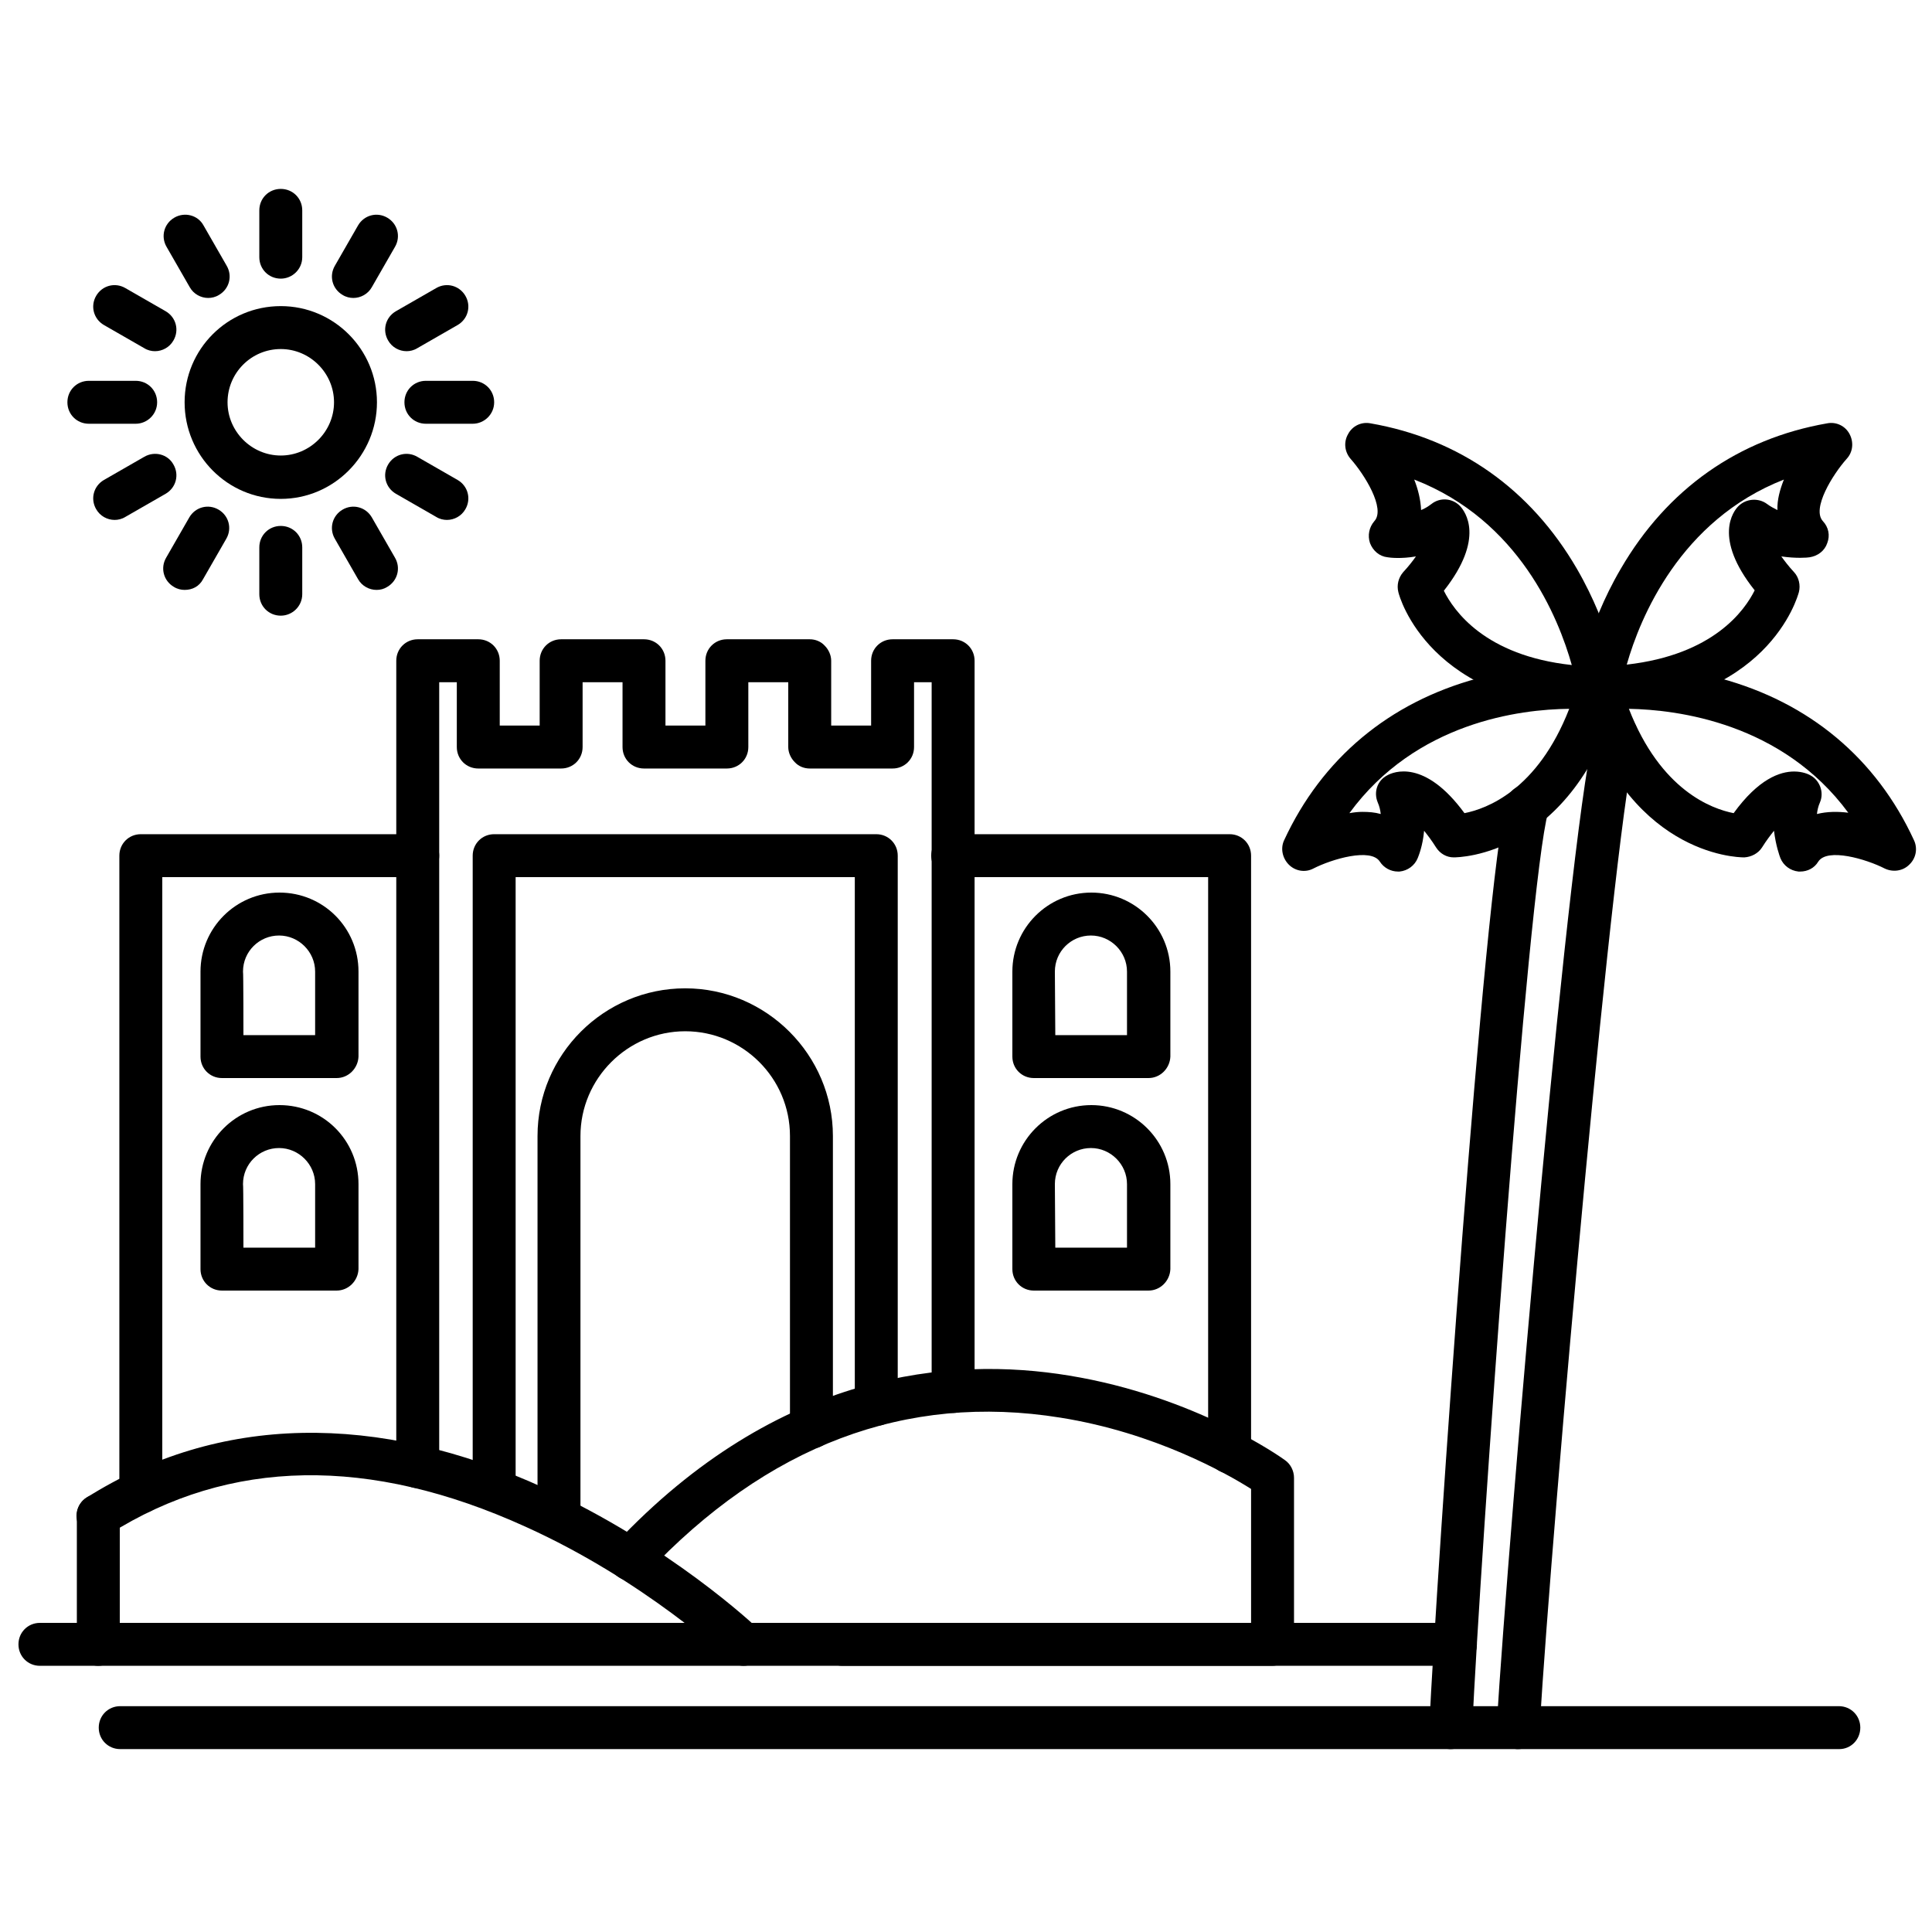 <svg xmlns="http://www.w3.org/2000/svg" id="Layer_1" viewBox="0 0 450 450"><g><g><g><g><path d="m353.6 407.4c-.1 0-.2 0-.3 0-2.8-.2-4.9-2.5-4.7-5.3 2.7-44.8 17.4-215.8 23.1-232.7.9-2.6 3.7-4 6.3-3.2 2.6.9 4 3.7 3.2 6.3-4.9 14.8-19.7 181.8-22.6 230.1-.2 2.8-2.4 4.8-5 4.8zm-15.7 0c-.1 0-.2 0-.2 0-2.8-.1-4.9-2.5-4.8-5.2 1.7-35.5 12.8-196.7 18-215.8.7-2.7 3.5-4.2 6.2-3.5s4.2 3.5 3.5 6.2c-4.8 17.3-15.8 173.3-17.7 213.6-.2 2.7-2.4 4.7-5 4.7z"></path></g><g><path d="m325.6 203c-1.7 0-3.3-.9-4.2-2.3-2.1-3.3-11.2-.6-15.5 1.6-1.9 1-4.2.6-5.7-.9s-2-3.8-1.1-5.7c8.8-19 24.4-32.1 45.1-37.7 15.5-4.2 28.3-2.8 28.8-2.7 1.5.2 2.8 1 3.6 2.2s1 2.7.6 4.2c-11 37.8-37.5 38-38.6 38-1.7 0-3.2-.9-4.1-2.3-1-1.6-2-2.9-2.8-3.9-.3 3.5-1.3 5.9-1.5 6.4-.7 1.7-2.3 2.9-4.2 3.1-.1 0-.3 0-.4 0zm-8.3-13.9c1.5 0 2.9.1 4.3.5-.1-.9-.3-1.8-.7-2.7-1-2.4-.1-5.1 2.2-6.3 1.4-.8 8.7-3.9 18 8.8 5.1-1 17-5.3 24.4-24.3-11.4.1-35.7 3.1-51.2 24.3 1.1-.2 2.1-.3 3-.3z"></path></g><g><path d="m372.4 165.3h-.1c-39.4-.8-46.4-26.4-46.6-27.4-.4-1.6 0-3.3 1.1-4.6 1.3-1.4 2.3-2.7 3-3.7-3.4.6-6.1.3-6.6.2-1.9-.2-3.4-1.5-4.1-3.3-.6-1.8-.2-3.7 1-5.1 2.7-2.9-2.3-10.9-5.5-14.5-1.4-1.6-1.7-3.9-.6-5.8 1-1.9 3.1-2.9 5.2-2.5 20.7 3.6 37.3 15.3 48.1 33.9 8 13.8 10 26.6 10.1 27.1.2 1.5-.2 2.9-1.2 4s-2.3 1.7-3.8 1.7zm-36.1-27.7c2.3 4.6 9.5 15.1 29.8 17.3-3.1-11-12.2-33.7-36.7-43.2.9 2.3 1.5 4.7 1.6 7.1.8-.3 1.6-.8 2.4-1.4 2-1.6 4.9-1.4 6.7.5 1.1 1.2 5.9 7.4-3.8 19.7z"></path></g><g><path d="m372.4 165.3c-1.4 0-2.8-.6-3.8-1.7s-1.4-2.6-1.2-4c.1-.5 2-13.3 10.1-27.1 10.8-18.6 27.4-30.3 48.1-33.9 2.1-.4 4.2.6 5.2 2.5s.8 4.2-.7 5.8c-3.2 3.6-8.2 11.6-5.5 14.5 1.3 1.4 1.7 3.3 1 5.1-.6 1.8-2.2 3-4.1 3.3-.5.1-3.2.3-6.6-.2.8 1.1 1.7 2.3 3 3.7 1.1 1.2 1.5 3 1.1 4.6-.3 1.1-7.3 26.6-46.6 27.4.1 0 .1 0 0 0zm43.1-53.6c-24.2 9.5-33.5 32.2-36.6 43.1 20.3-2.3 27.5-12.7 29.8-17.3-9.8-12.3-4.9-18.5-3.8-19.6 1.8-1.8 4.7-2 6.7-.5.8.6 1.6 1 2.4 1.4-.1-2.4.6-4.8 1.5-7.1z"></path></g><g><path d="m419.3 203c-.1 0-.3 0-.4 0-1.9-.2-3.5-1.4-4.2-3.1-.2-.5-1.1-3-1.5-6.4-.8 1-1.8 2.3-2.8 3.9-.9 1.4-2.5 2.2-4.1 2.3 0 0 0 0-.1 0-1.8 0-27.7-.7-38.5-38-.4-1.4-.2-2.9.6-4.2.8-1.2 2.1-2 3.6-2.2.5-.1 13.3-1.5 28.8 2.7 20.7 5.6 36.3 18.6 45.1 37.7.9 1.9.5 4.2-1.1 5.7-1.5 1.5-3.8 1.8-5.7.9-4.3-2.2-13.4-4.9-15.5-1.6-.9 1.5-2.5 2.3-4.2 2.3zm-1.4-23.3c1.9 0 3.3.6 3.8.9 2.2 1.2 3.2 4 2.2 6.3-.4.9-.6 1.8-.7 2.7 2.4-.6 4.9-.6 7.3-.3-15.4-20.9-39.7-24-51.1-24.2 7.4 19 19.3 23.3 24.4 24.3 5.8-8 10.8-9.7 14.1-9.7z"></path></g></g><g><path d="m428.4 407.4h-400.4c-2.8 0-5-2.2-5-5s2.2-5 5-5h400.3c2.8 0 5 2.2 5 5s-2.2 5-4.9 5z"></path></g><g><path d="m97.3 346.6c-2.8 0-5-2.2-5-5v-187.7c0-2.8 2.2-5 5-5h14.1c2.8 0 5 2.2 5 5v15.1h9.3v-15.1c0-2.8 2.2-5 5-5h19.3c2.8 0 5 2.2 5 5v15.1h9.3v-15.1c0-2.8 2.2-5 5-5h19.3c1.3 0 2.6.5 3.5 1.5.9.9 1.5 2.2 1.5 3.5v15.1h9.3v-15.1c0-2.8 2.2-5 5-5h14.1c2.8 0 5 2.2 5 5v170.2c0 2.8-2.2 5-5 5s-5-2.2-5-5v-165.2h-4.1v15.1c0 2.8-2.2 5-5 5h-19.3c-1.3 0-2.6-.5-3.5-1.5-.9-.9-1.5-2.2-1.5-3.5v-15.1h-9.3v15.1c0 2.8-2.2 5-5 5h-19.3c-2.8 0-5-2.2-5-5v-15.1h-9.3v15.1c0 2.8-2.2 5-5 5h-19.3c-2.8 0-5-2.2-5-5v-15.1h-4.1v182.7c0 2.8-2.2 5-5 5z"></path></g><g><path d="m115.1 352c-2.8 0-5-2.2-5-5v-147.7c0-2.8 2.2-5 5-5h89c2.8 0 5 2.2 5 5v127.8c0 2.8-2.2 5-5 5s-5-2.2-5-5v-122.8h-79v142.7c0 2.8-2.2 5-5 5z"></path></g><g><path d="m130.2 358.2c-2.8 0-5-2.2-5-5v-88.6c0-19 15.5-34.4 34.4-34.4s34.4 15.5 34.4 34.4v67.8c0 2.8-2.2 5-5 5s-5-2.2-5-5v-67.8c0-13.5-11-24.4-24.4-24.4s-24.4 11-24.4 24.4v88.6c0 2.8-2.3 5-5 5z"></path></g><g><path d="m286.4 343.2c-2.8 0-5-2.2-5-5v-133.9h-59.5c-2.8 0-5-2.2-5-5s2.2-5 5-5h64.5c2.8 0 5 2.2 5 5v138.9c0 2.8-2.2 5-5 5z"></path></g><g><path d="m267.5 300.6h-26.7c-2.8 0-5-2.2-5-5v-19.8c0-10.1 8.2-18.4 18.4-18.4 10.1 0 18.4 8.2 18.4 18.4v19.8c-.1 2.7-2.3 5-5.1 5zm-21.7-10h16.7v-14.8c0-4.6-3.8-8.4-8.4-8.4s-8.4 3.7-8.4 8.4z"></path></g><g><path d="m267.5 251.1h-26.7c-2.8 0-5-2.2-5-5v-19.8c0-10.1 8.2-18.4 18.4-18.4 10.1 0 18.4 8.2 18.4 18.4v19.8c-.1 2.7-2.3 5-5.1 5zm-21.7-10h16.7v-14.8c0-4.6-3.8-8.4-8.4-8.4s-8.4 3.7-8.4 8.4z"></path></g><g><path d="m32.8 352.5c-2.8 0-5-2.2-5-5v-148.2c0-2.8 2.2-5 5-5h64.5c2.8 0 5 2.2 5 5s-2.2 5-5 5h-59.5v143.2c0 2.8-2.2 5-5 5z"></path></g><g><path d="m78.4 300.6h-26.7c-2.8 0-5-2.2-5-5v-19.8c0-10.1 8.2-18.4 18.4-18.4s18.4 8.2 18.4 18.4v19.8c-.1 2.7-2.3 5-5.1 5zm-21.7-10h16.7v-14.8c0-4.6-3.8-8.4-8.4-8.4s-8.4 3.7-8.4 8.4c.1-.1.1 14.8.1 14.8z"></path></g><g><path d="m78.4 251.1h-26.7c-2.8 0-5-2.2-5-5v-19.8c0-10.1 8.2-18.4 18.4-18.4s18.4 8.2 18.4 18.4v19.8c-.1 2.7-2.3 5-5.1 5zm-21.7-10h16.7v-14.8c0-4.6-3.8-8.4-8.4-8.4s-8.4 3.7-8.4 8.4c.1-.1.1 14.8.1 14.8z"></path></g><g><path d="m339 388h-329.7c-2.8 0-5-2.2-5-5s2.2-5 5-5h329.7c2.8 0 5 2.2 5 5s-2.3 5-5 5z"></path></g><g><g><path d="m296.3 388h-100.1c-2.8 0-5-2.2-5-5s2.2-5 5-5h95.2v-31.2c-5.7-3.6-22.4-13.1-44.4-16.6-36-5.8-68.4 6.5-96.5 36.4-1.9 2-5.1 2.1-7.1.2s-2.1-5.1-.2-7.1c38.1-40.6 78.5-43.8 105.8-39.3 29.4 4.8 49.5 19.1 50.3 19.7 1.3.9 2.1 2.5 2.1 4.1v38.8c-.1 2.7-2.3 5-5.1 5z"></path></g><g><path d="m173.2 388c-1.2 0-2.5-.5-3.4-1.4-.2-.2-19.7-18.5-47.4-31-36.3-16.5-68.9-16-96.9 1.7-2.3 1.5-5.4.8-6.9-1.6-1.5-2.3-.8-5.4 1.6-6.9 30.6-19.3 67.5-20.1 106.6-2.2 29.1 13.3 49 32 49.8 32.8 2 1.9 2.1 5.1.2 7.1-.9.9-2.3 1.5-3.6 1.5z"></path></g><g><path d="m22.9 388c-2.8 0-5-2.2-5-5v-30c0-2.8 2.2-5 5-5s5 2.2 5 5v30c0 2.7-2.3 5-5 5z"></path></g></g></g><g><g><path d="m65.4 116.2c-12.4 0-22.4-10.1-22.4-22.5s10-22.4 22.4-22.4 22.4 10.1 22.4 22.4-10 22.5-22.4 22.5zm0-34.9c-6.9 0-12.4 5.6-12.4 12.4s5.6 12.4 12.4 12.4 12.4-5.6 12.4-12.4-5.6-12.4-12.4-12.4z"></path></g><g><path d="m65.4 64.9c-2.8 0-5-2.2-5-5v-10.9c0-2.8 2.2-5 5-5s5 2.2 5 5v10.9c0 2.8-2.3 5-5 5z"></path></g><g><path d="m82.3 69.4c-.8 0-1.7-.2-2.5-.7-2.4-1.4-3.2-4.4-1.8-6.8l5.4-9.4c1.4-2.4 4.4-3.2 6.8-1.8s3.2 4.4 1.8 6.8l-5.4 9.4c-.9 1.6-2.6 2.5-4.3 2.5z"></path></g><g><path d="m94.7 81.8c-1.7 0-3.4-.9-4.3-2.5-1.4-2.4-.6-5.4 1.8-6.8l9.4-5.4c2.4-1.4 5.4-.6 6.8 1.8s.6 5.4-1.8 6.8l-9.4 5.4c-.8.5-1.7.7-2.5.7z"></path></g><g><path d="m110.1 98.7h-10.9c-2.8 0-5-2.2-5-5s2.2-5 5-5h10.9c2.8 0 5 2.2 5 5s-2.3 5-5 5z"></path></g><g><path d="m104.1 121.1c-.8 0-1.7-.2-2.5-.7l-9.4-5.4c-2.4-1.4-3.2-4.4-1.8-6.8s4.4-3.2 6.8-1.8l9.4 5.4c2.4 1.4 3.2 4.4 1.8 6.8-.9 1.6-2.6 2.5-4.3 2.5z"></path></g><g><path d="m87.7 137.4c-1.7 0-3.4-.9-4.3-2.5l-5.4-9.4c-1.4-2.4-.6-5.4 1.8-6.8s5.4-.6 6.8 1.8l5.4 9.4c1.4 2.4.6 5.4-1.8 6.8-.8.5-1.6.7-2.5.7z"></path></g><g><path d="m31.6 98.7h-10.9c-2.8 0-5-2.2-5-5s2.2-5 5-5h10.9c2.8 0 5 2.2 5 5s-2.3 5-5 5z"></path></g><g><path d="m36.1 81.8c-.8 0-1.7-.2-2.5-.7l-9.4-5.4c-2.4-1.4-3.2-4.4-1.8-6.8s4.4-3.2 6.8-1.8l9.4 5.4c2.4 1.4 3.2 4.4 1.8 6.8-.9 1.6-2.6 2.5-4.3 2.5z"></path></g><g><path d="m48.5 69.4c-1.7 0-3.4-.9-4.3-2.5l-5.4-9.4c-1.4-2.4-.6-5.4 1.8-6.8s5.5-.6 6.8 1.8l5.4 9.4c1.4 2.4.6 5.4-1.8 6.8-.8.5-1.7.7-2.5.7z"></path></g><g><path d="m65.4 143.4c-2.8 0-5-2.2-5-5v-10.9c0-2.8 2.2-5 5-5s5 2.2 5 5v10.9c0 2.8-2.3 5-5 5z"></path></g><g><path d="m43 137.4c-.8 0-1.7-.2-2.5-.7-2.4-1.4-3.2-4.4-1.8-6.8l5.4-9.4c1.4-2.4 4.4-3.2 6.8-1.8s3.2 4.4 1.8 6.8l-5.4 9.4c-.9 1.7-2.5 2.5-4.3 2.5z"></path></g><g><path d="m26.7 121.1c-1.7 0-3.4-.9-4.3-2.5-1.4-2.4-.6-5.4 1.8-6.8l9.4-5.4c2.4-1.4 5.5-.6 6.8 1.8 1.4 2.4.6 5.4-1.8 6.8l-9.4 5.4c-.8.5-1.7.7-2.5.7z"></path></g></g></g></svg>